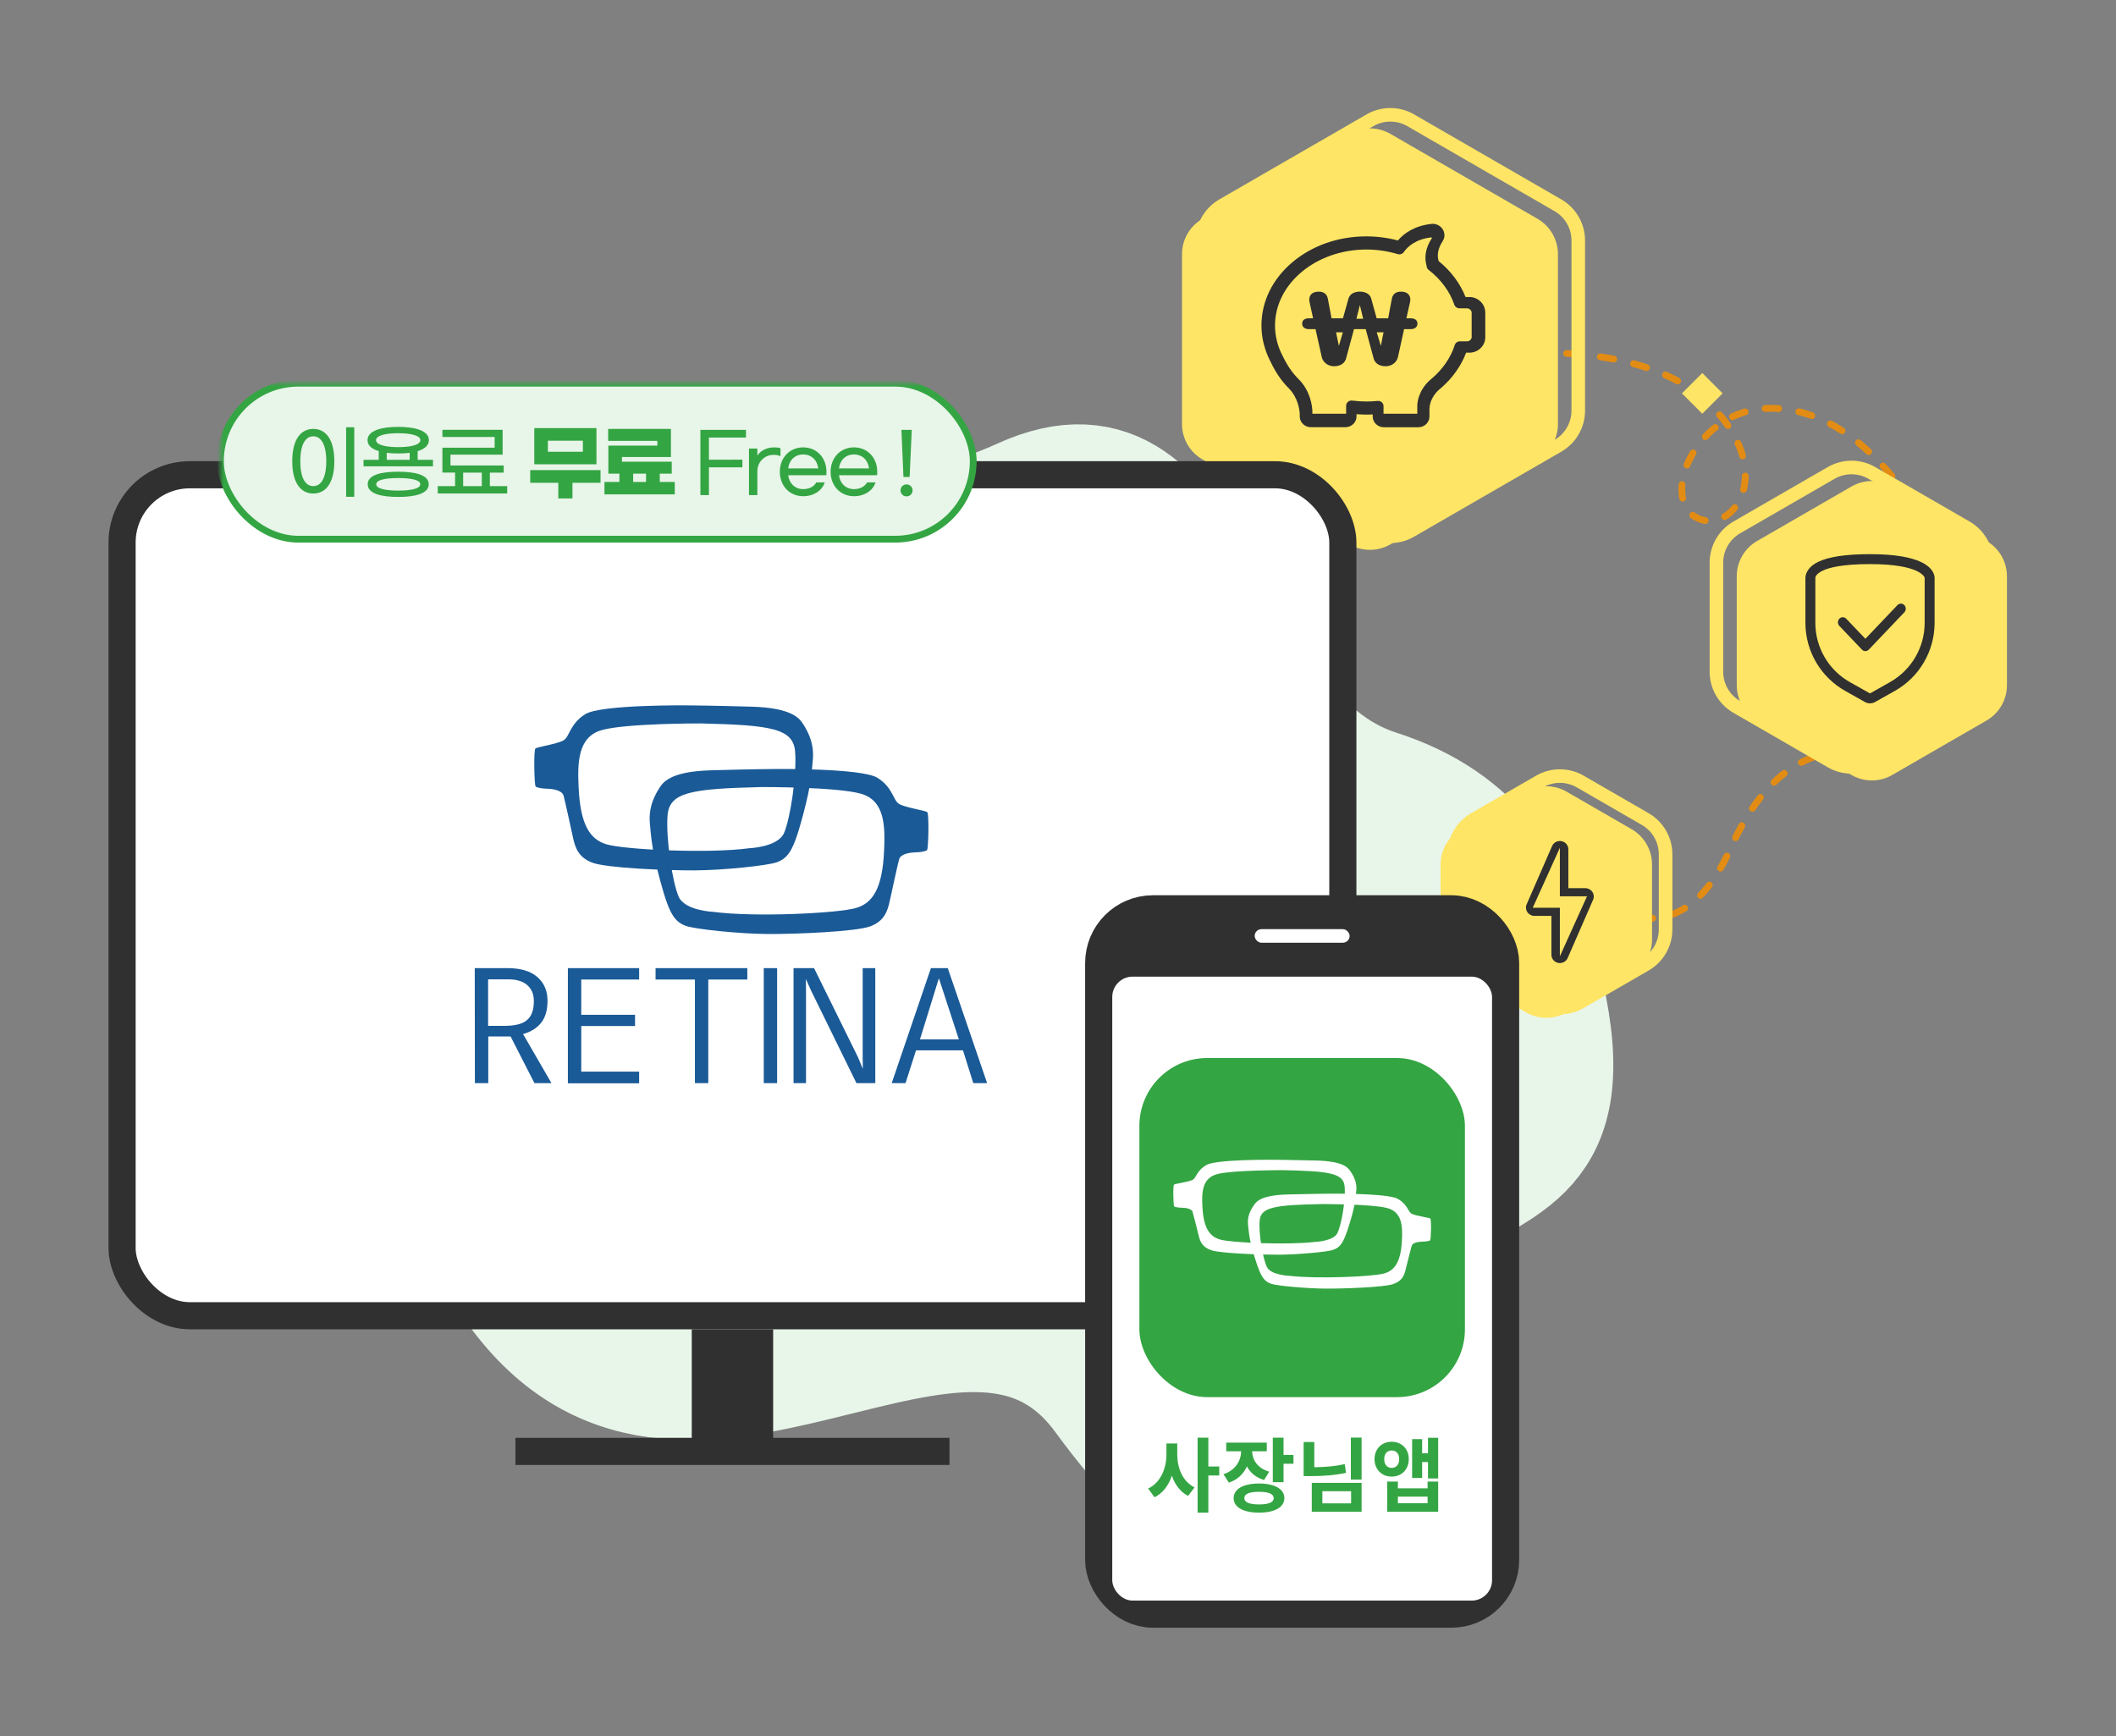 <svg xmlns="http://www.w3.org/2000/svg" xmlns:xlink="http://www.w3.org/1999/xlink" width="312" height="256" viewBox="0 0 312 256">
    <rect x="0" y="0" width="312" height="256" fill="#808080" stroke="none"/>
    <defs>
        <path id="yg84u2d2ca" d="M0 0H312V256H0z"/>
    </defs>
    <g fill="none" fill-rule="evenodd">
        <g>
            <g transform="translate(-4, 24) translate(4, -24)">
                <mask id="rs9qcounnb" fill="#fff">
                    <use xlink:href="#yg84u2d2ca"/>
                </mask>
                <path fill="#E8F5E9" stroke="#E8F5E9" stroke-linecap="round" stroke-linejoin="round" stroke-width="18" d="M75.65 189.063c-24.94-36.347-39.77-25.938-39.77-58.25 0-32.31 87.976-44.937 114.893-57.21 26.916-12.274 26.103 34.55 52.297 42.971 14.187 4.56 21.501 14.565 24.905 32.134 4.366 22.531-8.004 22.531-17.463 29.996-27.043 21.34-21.954 62.27-47.633 27.144-20.929-28.629-62.288 19.563-87.228-16.785z" mask="url(#rs9qcounnb)"/>
                <path stroke="#E38C13" stroke-dasharray="2 3" stroke-linecap="round" d="M221 52.204c15.333-1.016 26 1.76 32 8.326 9 9.849 2.024 18.7-3.068 15.674-5.092-3.026.168-16 11.068-16 7.267 0 14.027 4.333 20.28 13" mask="url(#rs9qcounnb)"/>
                <path stroke="#E38C13" stroke-dasharray="2 3" stroke-linecap="round" d="M231.651 111.388c4.926 8.567 13.36 10.57 25.303 6.012 11.942-4.558 18.702-.225 20.28 13" mask="url(#rs9qcounnb)" transform="translate(254.442, 120.894) rotate(-225) translate(-254.442, -120.894)"/>
                <path fill="#FFE565" d="M251 55L254 58 251 61 248 58z" mask="url(#rs9qcounnb)"/>
                <g mask="url(#rs9qcounnb)">
                    <g>
                        <path fill="#FFE565" d="M35 3.732l21.713 12.536c1.856 1.072 3 3.053 3 5.196v25.072c0 2.143-1.144 4.124-3 5.196L35 64.268c-1.856 1.072-4.144 1.072-6 0L7.287 51.732c-1.856-1.072-3-3.053-3-5.196V21.464c0-2.143 1.144-4.124 3-5.196L29 3.732c1.856-1.072 4.144-1.072 6 0z" transform="translate(170, 16)"/>
                        <path stroke="#FFE565" stroke-width="2" d="M38 1.732l21.713 12.536c1.856 1.072 3 3.053 3 5.196v25.072c0 2.143-1.144 4.124-3 5.196L38 62.268c-1.856 1.072-4.144 1.072-6 0L10.287 49.732c-1.856-1.072-3-3.053-3-5.196V19.464c0-2.143 1.144-4.124 3-5.196L32 1.732c1.856-1.072 4.144-1.072 6 0z" transform="translate(170, 16)"/>
                        <path fill="#303030" d="M46.643 27.793h-.551c-.797-2.01-2.153-3.83-3.971-5.301v-.014c-.273-.913-.068-1.891.592-2.91.34-.525.361-1.162.048-1.7-.307-.533-.885-.868-1.512-.868-.075 0-.15.007-.218.013-2.527.302-4.039 1.412-4.91 2.444-1.513-.4-3.08-.605-4.673-.605-4.107 0-7.97 1.354-10.885 3.81C17.621 25.145 16 28.456 16 31.984c0 .913.109 1.826.334 2.72 0 .012.007.032.013.045 0 0 .007.013.014.04.232.9.572 1.78 1.015 2.614.729 1.53 1.607 2.805 2.595 3.79 1.403 1.393 1.641 3.153 1.675 3.863v.413c0 .033 0 .066.007.092.082.808.797 1.432 1.642 1.432h5.074c.906 0 1.648-.716 1.648-1.59v-.328c.79.06 1.587.073 2.384.033v.302c0 .874.743 1.59 1.649 1.59h5.074c.906 0 1.648-.716 1.648-1.59v-1.195c.007-.283.123-1.623 1.437-2.779.062-.052.13-.105.191-.157l.014-.014c.013-.013.034-.026.047-.039 1.703-1.471 2.977-3.265 3.712-5.222h.477c1.294 0 2.35-1.018 2.35-2.267v-3.652c-.007-1.274-1.063-2.292-2.357-2.292zm-.34 6.535h-1.037c-.352 0-.658.216-.764.541-.591 1.847-1.76 3.553-3.375 4.935l-.013.013-.007.006-.18.153c-.006.006-.013.013-.02.013-1.74 1.515-1.92 3.298-1.933 3.808v1.19c0 .007-.006.013-.013.013h-4.95c-.006 0-.013-.006-.013-.013v-1.114c0-.217-.093-.42-.266-.567-.146-.127-.338-.197-.531-.197-.027 0-.053 0-.086.006-.545.057-1.097.083-1.641.083-.698 0-1.402-.045-2.087-.134-.225-.032-.458.038-.63.185-.173.146-.273.356-.273.573v1.165c0 .007-.007.013-.013.013h-4.95c-.007 0-.013-.006-.013-.013V44.6c-.04-.853-.32-3.018-2.086-4.757-.844-.834-1.602-1.93-2.246-3.26-.007-.013-.007-.02-.013-.026-.379-.713-.678-1.458-.87-2.222 0-.006-.007-.013-.007-.019v-.013c-.193-.757-.286-1.534-.286-2.305 0-6.176 6.046-11.207 13.474-11.207 1.587 0 3.135.23 4.61.675.34.102.705-.019.904-.3.591-.84 1.767-1.89 4.026-2.164.053-.007.086.025.1.05.026.045.006.084-.007.096-.884 1.35-1.143 2.751-.757 4.05 0 .006.006.02.006.026.007.222.113.433.3.573 1.806 1.4 3.115 3.177 3.786 5.138.106.312.412.529.758.529h1.096c.385 0 .697.3.697.669v3.527H47c0 .37-.312.669-.698.669z" transform="translate(170, 16)"/>
                        <path fill="#303030" fill-rule="nonzero" d="M34.485 37.993c.734-.054 1.467-.546 1.646-1.365l.897-4.097h.978c.717 0 .994-.41.994-.82s-.26-.778-.994-.778h-.636l.538-2.39c.18-.82-.212-1.406-.994-1.516-.832-.109-1.516.15-1.68.984l-.553 2.922h-1.695l-.799-2.895C31.959 27.205 31.111 27 30.508 27s-1.45.205-1.679 1.038l-.815 2.895h-1.678l-.555-2.922c-.163-.833-.847-1.093-1.678-.984-.8.11-1.19.697-1.011 1.53l.522 2.376h-.62c-.733 0-.994.369-.994.778 0 .41.277.82.994.82h.978l.913 4.097c.18.82.913 1.31 1.646 1.365.783.055 1.679-.218 1.94-1.12l1.173-4.342h1.728l1.174 4.343c.26.9 1.157 1.174 1.94 1.12zM31 31h-1l.51-2 .49 2zm-3.586 4L27 33h1l-.586 2zm6.19 0L33 33h1l-.397 2z" transform="translate(170, 16)"/>
                    </g>
                </g>
                <g mask="url(#rs9qcounnb)">
                    <g transform="translate(18, 70)">
                        <path fill="#303030" d="M84 126H96V142H84zM58 142H122V146H58z"/>
                        <rect width="180" height="124" fill="#FFF" stroke="#303030" stroke-width="4" rx="10"/>
                        <g fill="#1A5A97">
                            <g>
                                <path d="M8.715 4.861c0-.567-.099-1.054-.291-1.457-.195-.403-.46-.735-.796-.997-.336-.26-.725-.451-1.165-.57-.44-.12-.915-.18-1.422-.18H1.97v6.855h2.352c.732 0 1.37-.059 1.916-.18.545-.118 1-.316 1.366-.593.366-.276.643-.65.83-1.12.186-.47.28-1.056.28-1.758m-1.59 4.86l4.188 7.236H8.804L5.287 10.08H1.994v6.877H.023L0 0h4.827c1.93 0 3.397.436 4.4 1.31 1.002.874 1.504 2.042 1.504 3.506 0 1.359-.31 2.435-.93 3.226-.62.792-1.512 1.352-2.677 1.68M24.24 16.98L13.734 16.98 13.734 0 24.24 0 24.24 1.68 15.705 1.68 15.705 6.877 23.636 6.877 23.636 8.535 15.705 8.535 15.705 15.256 24.24 15.256zM34.435 16.959L32.464 16.959 32.464 1.68 26.662 1.68 26.662 0 40.192 0 40.192 1.68 34.435 1.68zM42.614 16.958L44.585 16.958 44.585 0 42.614 0zM50.031 0L56.505 13.127 57.223 14.853 57.201 13.083 57.201 0 59.059 0 59.059 16.959 56.282 16.959 49.538 3.203 48.822 1.59 48.844 3.359 48.844 16.959 47.007 16.959 47.007 0zM68.448 1.523h-.021l-2.78 8.983h5.735l-2.934-8.983zM69.748 0l5.801 16.959h-2.038l-1.523-4.84h-6.922l-1.547 4.84h-2.038L67.26 0h2.486z" transform="translate(52, 34) translate(0, 38.746)"/>
                            </g>
                            <g>
                                <path d="M36.827 18.825c-.91 2.079-5.103 2.24-5.103 2.24-6.07.818-18.396.215-21.056-.57-2.464-.724-3.876-2.88-4.13-8.409-.165-3.584-.147-7.429 3.411-8.437 3.56-1.01 14.57-.984 14.57-.984 10.509.247 13.7.753 13.948 4.225.249 3.47-.73 9.854-1.64 11.935M41.07 8.049c.081-.955.165-2.791-1.358-5.176-.525-.822-1.482-2.5-7.65-2.677C25.893.02 22.62.004 22.62.004s-12.8-.148-15.106 1.3C5.203 2.75 5.229 4.638 4.307 5.167c-.922.527-3.844.966-4.133 1.19-.29.224-.172 5.396.023 5.6.197.201 1.052.332 1.795.343.743.013 2.11.233 2.326 1.008.216.774 1.067 4.701 1.387 6.166.318 1.463.779 2.955 2.881 3.733 2.101.777 10.782 1.145 15.038 1.127 4.257-.018 10.811-.71 12.162-1.204 1.351-.49 2.023-1.421 2.709-3.242.687-1.818 1.54-5.206 1.867-6.728.413-1.92.56-3.377.708-5.11" transform="translate(52, 34) translate(8.778, 0)"/>
                                <path d="M19.649 16.27c.248-3.47 3.44-3.977 13.949-4.224 0 0 11.008-.026 14.568.984 3.559 1.008 3.578 4.855 3.411 8.438-.252 5.529-1.665 7.684-4.13 8.41-2.66.783-14.985 1.386-21.055.57 0 0-4.193-.163-5.103-2.242-.91-2.08-1.888-8.465-1.64-11.935m-1.894 6.27c.327 1.52 1.18 4.91 1.866 6.728.687 1.821 1.358 2.752 2.709 3.243 1.351.493 7.905 1.185 12.16 1.203 4.259.018 12.938-.349 15.04-1.127 2.102-.779 2.563-2.27 2.882-3.733.319-1.465 1.17-5.39 1.387-6.166.216-.775 1.582-.994 2.326-1.007.742-.012 1.597-.142 1.793-.344.196-.203.314-5.376.024-5.6-.289-.224-3.21-.662-4.133-1.19-.922-.529-.896-2.416-3.205-3.863-2.308-1.447-15.107-1.3-15.107-1.3s-3.275.017-9.443.192c-6.168.177-7.126 1.855-7.65 2.678-1.523 2.384-1.44 4.222-1.357 5.176.147 1.734.294 3.191.708 5.11" transform="translate(52, 34) translate(8.778, 0)"/>
                            </g>
                        </g>
                    </g>
                </g>
                <rect width="111" height="23" x="32.5" y="56.5" fill="#E8F5E9" stroke="#34A543" mask="url(#rs9qcounnb)" rx="11.5"/>
                <path fill="#34A543" fill-rule="nonzero" d="M52.236 73.248V63h-1.2v10.248h1.2zm-6.036-.48c1.812 0 3.096-1.512 3.096-4.764 0-3.252-1.284-4.764-3.096-4.764-1.824 0-3.108 1.512-3.108 4.764 0 3.252 1.284 4.764 3.108 4.764zm0-1.092c-1.092 0-1.92-1.068-1.92-3.672 0-2.592.828-3.672 1.92-3.672 1.068 0 1.908 1.08 1.908 3.672 0 2.604-.84 3.672-1.908 3.672zm17.64-2.916v-.96h-2.256v-1.284c1.008-.3 1.656-.828 1.656-1.62 0-1.392-2.04-1.956-4.524-1.956s-4.524.564-4.524 1.956c0 .792.648 1.32 1.656 1.62V67.8h-2.244v.96H63.84zm-5.124-2.832c-1.788 0-3.264-.312-3.264-1.032 0-.708 1.476-1.02 3.264-1.02 1.788 0 3.264.312 3.264 1.02 0 .72-1.476 1.032-3.264 1.032zm1.692 1.872h-3.384v-1.032c.528.06 1.092.096 1.692.096.6 0 1.164-.036 1.692-.096V67.8zm-1.692 5.472c2.448 0 4.5-.468 4.5-1.872 0-1.404-2.052-1.848-4.5-1.848s-4.5.444-4.5 1.848c0 1.404 2.052 1.872 4.5 1.872zm0-.936c-1.656 0-3.24-.228-3.24-.936 0-.696 1.584-.912 3.24-.912 1.656 0 3.252.216 3.252.912 0 .708-1.596.936-3.252.936zm16.068.42v-1.08h-2.556v-1.992h2.04v-1.056H66.42v-1.596h7.692v-3.66h-8.88v1.056h7.704v1.584h-7.704v3.672h1.872v1.992h-2.556v1.08h10.236zm-3.744-1.08h-2.748v-1.992h2.748v1.992zm16.908-3.216v-5.34H78.78v5.34h9.168zm-2.004-1.848h-5.16V64.98h5.16v1.632zm-1.536 6.876v-2.304h4.14v-1.872H78.18v1.872h4.14v2.304h2.088zm15.084-.6v-1.824h-2.208V69.84h1.764v-1.764h-7.344v-.696h7.224v-4.14h-9.252v1.764h7.248v.696H89.7v4.14h1.632v1.224h-2.208v1.824h10.368zm-4.236-1.824H93.36V69.84h1.896v1.224zm9.276 1.932v-4.092h4.932v-1.128l-4.932.012v-3.276h5.46v-1.128h-6.72v9.612h1.26zm7.14 0v-3.552c0-1.248.984-2.376 2.388-2.376.42 0 .756.072 1.02.192v-1.176c-.24-.084-.516-.12-.936-.12-1.344 0-2.172.708-2.472 1.224v-1.056h-1.236v6.864h1.236zm6.756.168c1.572 0 2.808-.852 3.18-2.04h-1.26c-.252.564-.984.996-1.92.996-1.224 0-2.076-.876-2.208-2.052h5.616c.024-.168.024-.348.024-.504 0-2.064-1.428-3.6-3.432-3.6s-3.444 1.536-3.444 3.6 1.44 3.6 3.444 3.6zm2.22-4.104h-4.428c.132-1.188.972-2.052 2.208-2.052 1.236 0 2.076.852 2.22 2.052zm5.268 4.104c1.572 0 2.808-.852 3.18-2.04h-1.26c-.252.564-.984.996-1.92.996-1.224 0-2.076-.876-2.208-2.052h5.616c.024-.168.024-.348.024-.504 0-2.064-1.428-3.6-3.432-3.6s-3.444 1.536-3.444 3.6 1.44 3.6 3.444 3.6zm2.22-4.104h-4.428c.132-1.188.972-2.052 2.208-2.052 1.236 0 2.076.852 2.22 2.052zm5.988 1.272l.312-6.948h-1.524l.3 6.948h.912zm-.456 2.856c.504 0 .888-.384.888-.888 0-.492-.384-.876-.888-.876s-.888.384-.888.876c0 .504.384.888.888.888z" mask="url(#rs9qcounnb)"/>
                <g mask="url(#rs9qcounnb)">
                    <g>
                        <path fill="#FFE565" d="M29 3.732l13.919 8.036c1.856 1.072 3 3.053 3 5.196v16.072c0 2.143-1.144 4.124-3 5.196L29 46.268c-1.856 1.072-4.144 1.072-6 0L9.081 38.232c-1.856-1.072-3-3.053-3-5.196V16.964c0-2.143 1.144-4.124 3-5.196L23 3.732c1.856-1.072 4.144-1.072 6 0z" transform="translate(250, 68)"/>
                        <path stroke="#FFE565" stroke-width="2" d="M26 1.732l13.919 8.036c1.856 1.072 3 3.053 3 5.196v16.072c0 2.143-1.144 4.124-3 5.196L26 44.268c-1.856 1.072-4.144 1.072-6 0L6.081 36.232c-1.856-1.072-3-3.053-3-5.196V14.964c0-2.143 1.144-4.124 3-5.196L20 1.732c1.856-1.072 4.144-1.072 6 0z" transform="translate(250, 68)"/>
                        <g fill="#303030">
                            <path d="M19.002 3.138C18.706 1.967 17.087 0 9.524 0c-3.564 0-6.15.39-7.69 1.161C.136 2.012 0 3.163 0 3.504v6.656c.008 4.15 2.252 7.975 5.875 10.01l2.912 1.637c.457.257 1.016.257 1.473 0l2.913-1.636c3.622-2.036 5.866-5.86 5.874-10.01V3.503c0-.124-.015-.246-.045-.366zm-1.42 6.994c0 3.625-1.962 6.968-5.132 8.746l-2.926 1.655-2.927-1.64c-3.17-1.778-5.132-5.121-5.132-8.746V3.474s0-2.007 8.059-2.007c7.554 0 8.058 2.007 8.058 2.007v6.658z" transform="translate(250, 68) translate(16.205, 13.707)"/>
                            <path d="M13.59 7.495L8.84 12.48 6 9.501c-.282-.276-.722-.268-.995.018-.273.287-.28.748-.018 1.045l3.346 3.51c.28.293.733.293 1.013 0l5.256-5.516c.264-.296.256-.758-.017-1.044-.273-.287-.713-.295-.996-.019z" transform="translate(250, 68) translate(16.205, 13.707)"/>
                        </g>
                    </g>
                </g>
                <g mask="url(#rs9qcounnb)">
                    <g>
                        <path stroke="#FFE565" stroke-width="2" d="M23 1.732l9.588 5.536c1.857 1.072 3 3.053 3 5.196v11.072c0 2.143-1.143 4.124-3 5.196L23 34.268c-1.856 1.072-4.144 1.072-6 0l-9.588-5.536c-1.857-1.072-3-3.053-3-5.196V12.464c0-2.143 1.143-4.124 3-5.196L17 1.732c1.856-1.072 4.144-1.072 6 0z" transform="translate(210, 113.5)"/>
                        <path fill="#FFE565" d="M21 3.232l9.588 5.536c1.857 1.072 3 3.053 3 5.196v11.072c0 2.143-1.143 4.124-3 5.196L21 35.768c-1.856 1.072-4.144 1.072-6 0l-9.588-5.536c-1.857-1.072-3-3.053-3-5.196V13.964c0-2.143 1.143-4.124 3-5.196L15 3.232c1.856-1.072 4.144-1.072 6 0z" transform="translate(210, 113.5)"/>
                        <path fill="#303030" d="M24.792 18.007c-.23-.344-.622-.551-1.042-.552h-2.5v-5.726c.001-.584-.416-1.087-.999-1.204-.582-.117-1.167.185-1.4.721l-3.75 8.59c-.166.379-.126.814.106 1.158.231.344.624.551 1.044.551h2.5v5.726c-.001.584.417 1.087.999 1.204.582.117 1.168-.185 1.4-.721l3.75-8.59c.165-.379.124-.813-.108-1.157zM20 27.5v-7.158h-4l4-8.842v7.158h4L20 27.5z" transform="translate(210, 113.5) translate(20, 19.5) rotate(-360) translate(-20, -19.5)"/>
                    </g>
                </g>
                <g mask="url(#rs9qcounnb)">
                    <g transform="translate(160, 132)">
                        <rect width="56" height="100" x="4" y="4" fill="#303030" stroke="#303030" stroke-width="8" rx="6"/>
                        <rect width="56" height="92" x="4" y="12" fill="#FFF" rx="3"/>
                        <g transform="translate(8, 24)">
                            <rect width="48" height="50" fill="#34A543" rx="10"/>
                            <g fill="#FFF">
                                <path d="M24.19 10.83c-.6 1.196-3.352 1.29-3.352 1.29-3.988.47-12.083.123-13.83-.328-1.62-.417-2.546-1.658-2.713-4.838-.109-2.062-.096-4.274 2.24-4.855 2.338-.58 9.57-.566 9.57-.566 6.902.142 8.998.433 9.161 2.43.163 1.997-.479 5.67-1.077 6.868m2.787-6.2c.053-.549.11-1.606-.892-2.977C25.74 1.18 25.11.215 21.059.113c-4.052-.1-6.202-.11-6.202-.11S6.45-.084 4.934.75c-1.517.833-1.5 1.918-2.105 2.223-.606.303-2.524.556-2.715.684-.19.129-.113 3.105.016 3.221.129.117.69.191 1.178.198.488.008 1.387.134 1.528.58.143.446.701 2.705.911 3.548.21.84.512 1.7 1.893 2.147 1.38.448 7.081.659 9.877.649 2.796-.01 7.1-.409 7.988-.693.887-.281 1.328-.818 1.78-1.865.45-1.045 1.01-2.995 1.225-3.87.273-1.105.37-1.943.466-2.94" transform="translate(5, 15)"/>
                                <path d="M12.734 8.963c.163-1.997 2.26-2.289 9.162-2.43 0 0 7.23-.016 9.57.566 2.336.58 2.349 2.792 2.24 4.855-.167 3.18-1.095 4.42-2.713 4.837-1.746.451-9.843.798-13.83.328 0 0-2.754-.093-3.353-1.289-.596-1.197-1.24-4.87-1.076-6.867m-1.244 3.608c.215.875.775 2.825 1.225 3.87.452 1.048.892 1.583 1.78 1.865.887.285 5.192.683 7.988.694 2.796.01 8.497-.202 9.878-.65 1.38-.447 1.683-1.306 1.892-2.147.21-.843.768-3.101.91-3.547.143-.446 1.04-.573 1.529-.58.488-.007 1.05-.082 1.178-.198.129-.117.206-3.093.016-3.221-.19-.129-2.109-.382-2.715-.684-.606-.305-.588-1.39-2.106-2.223-1.515-.833-9.922-.748-9.922-.748s-2.15.01-6.202.11c-4.051.102-4.68 1.068-5.025 1.54-1 1.372-.945 2.43-.892 2.978.098.998.194 1.837.466 2.941" transform="translate(5, 15)"/>
                            </g>
                        </g>
                        <path fill="#34A543" fill-rule="nonzero" d="M18.168 91.032v-5.484h1.608v-1.32h-1.608V79.98h-1.584v11.052h1.584zm-7.932-2.268c1.248-.612 2.076-1.776 2.556-3.18.456 1.32 1.236 2.388 2.388 2.976l.96-1.248c-1.776-.876-2.556-2.88-2.556-4.872v-1.608h-1.596v1.608c0 2.052-.84 4.164-2.7 5.04l.948 1.284zm19.02-2.22V83.82h1.464v-1.296h-1.464V79.98h-1.584v6.564h1.584zm-8.064.06c1.296-.42 2.172-1.296 2.664-2.388.48.912 1.32 1.644 2.532 2.004l.756-1.224c-1.74-.516-2.496-1.752-2.52-3.012h2.16v-1.272h-5.976v1.272h2.196c-.024 1.38-.816 2.784-2.604 3.384l.792 1.236zm4.452 4.428c2.292 0 3.732-.792 3.732-2.136 0-1.356-1.44-2.16-3.732-2.16-2.304 0-3.744.804-3.744 2.16 0 1.344 1.44 2.136 3.744 2.136zm0-1.212c-1.416 0-2.172-.3-2.172-.924 0-.636.756-.936 2.172-.936 1.404 0 2.16.3 2.16.936 0 .624-.756.924-2.16.924zm15.12-3.66v-6.192H39.18v6.192h1.584zm-7.584-.516c1.98 0 3.6-.12 5.292-.48l-.192-1.284c-1.452.324-2.844.432-4.488.456v-3.72H32.22v5.028h.96zm7.584 5.256v-4.26H33.42v4.26h7.344zm-1.548-1.236H34.98v-1.788h4.236v1.788zm12.84-3.672v-6h-1.5v2.292h-.864v-2.088h-1.476v5.724h1.476v-2.352h.864v2.424h1.5zm-6.864-.276c1.488 0 2.532-1.068 2.532-2.58 0-1.5-1.044-2.556-2.532-2.556-1.464 0-2.52 1.056-2.52 2.556 0 1.512 1.056 2.58 2.52 2.58zm0-1.284c-.636 0-1.092-.468-1.092-1.296 0-.816.456-1.272 1.092-1.272.66 0 1.116.456 1.116 1.272 0 .828-.456 1.296-1.116 1.296zm6.864 6.468v-4.452h-1.56v.996h-4.38v-.996h-1.572V90.9h7.512zm-1.56-1.26h-4.38v-.972h4.38v.972z"/>
                        <rect width="14" height="2" x="25" y="5" fill="#FFF" rx="1"/>
                    </g>
                </g>
            </g>
        </g>
    </g>
</svg>
